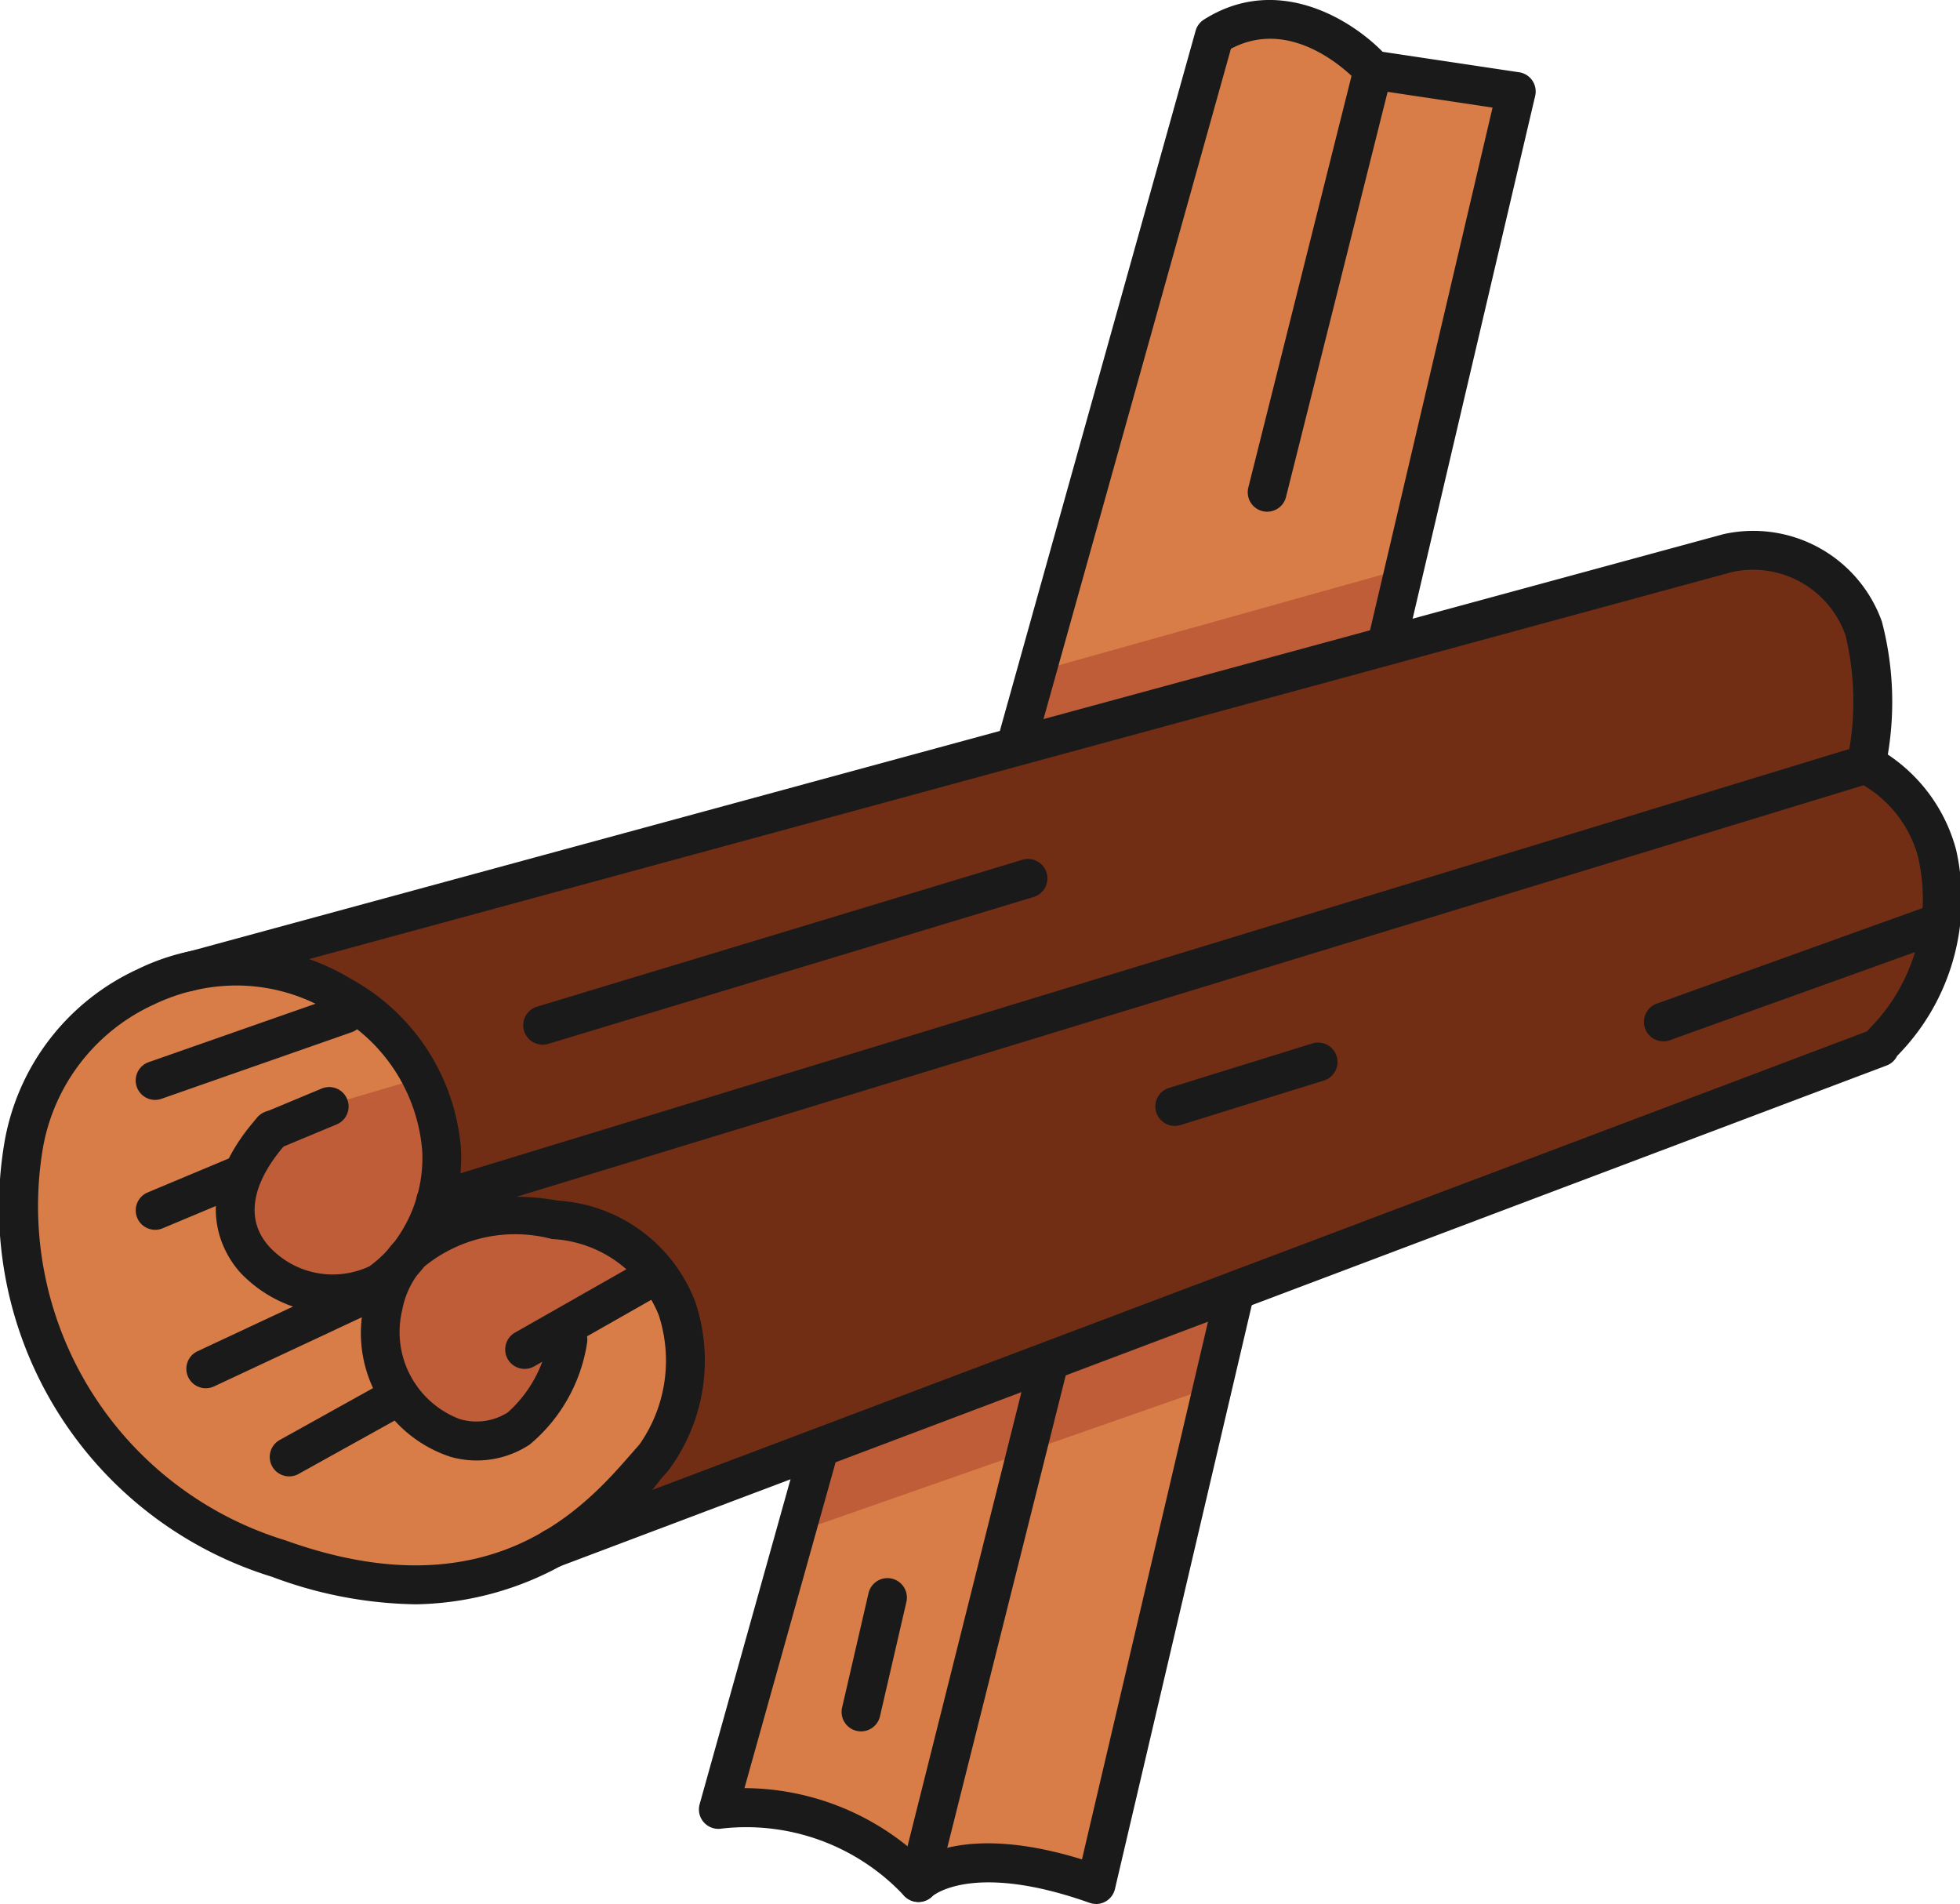 <svg xmlns="http://www.w3.org/2000/svg" width="50.449" height="48.995" viewBox="0 0 50.449 48.995"><g id="bd76abc0-16ba-4721-a3df-490bb2ae840b" data-name="Layer 2"><g id="a8608758-8ea4-47ac-a09e-34a1502d136f" data-name="Layer 1"><path d="M10.785,31.91s4.791-1.772,6.357,1.064-1.381,7.772-7.134,7.637a9.483,9.483,0,0,1-9.007-7.202c-.473-2.4-.698-7.459,4.275-8.29S12.342,29.81,10.785,31.91Z" style="fill:#d87d48"/><path d="M10.518,27.83l-2.55.75a3.114,3.114,0,0,0-1.83,2.34c-.3,1.77,2.58,2.574,2.58,2.574l1.478-.673s-1.468,3.163.522,3.691,2.95,1.098,3.37-.312a17.953,17.953,0,0,1,.9-2.408l1.922-1.175s-1.622-2.358-5.672-.588a7.935,7.935,0,0,0-.264-4.2Z" style="fill:#bf5d38"/><path d="M39.191,2.382,35.842,16.737l-9.566,2.115L31.098.74s3.604-.74,4.23,1.11C35.328,1.85,38.816,1.922,39.191,2.382Z" style="fill:#d87d48"/><path d="M31.724,33.177,27.951,48.35s-1.503-.84-4.263,0a8.821,8.821,0,0,0-5.04-1.92l2.247-9.208Z" style="fill:#d87d48"/><polygon points="31.09 35.724 20.208 39.53 20.895 37.221 31.645 33.494 31.09 35.724" style="fill:#bf5d38"/><polygon points="36.003 16.389 26.299 19.138 26.605 17.3 36.191 14.615 36.003 16.389" style="fill:#bf5d38"/><path d="M44.524,14.333s4.585-.603,3.515,5.071a5.381,5.381,0,0,1,.677,7.426L16.137,38.999s2.246-2.006,1.005-6.025a5.151,5.151,0,0,0-5.964-1.327,4.65,4.65,0,0,0-2.107-5.707c-2.129-1.215-3.113-.926-3.113-.926Z" style="fill:#722e15"/><path d="M6.996,29.588a.5.5,0,0,1-.192-.961l1.476-.615a.5.5,0,1,1,.385.923l-1.476.615A.494.494,0,0,1,6.996,29.588Z" style="fill:#1a1a1a"/><path d="M10.703,41.284a10.911,10.911,0,0,1-3.697-.706A9.95,9.95,0,0,1,.107,29.443,6.024,6.024,0,0,1,3.531,24.946a5.726,5.726,0,0,1,5.513.25,5.47,5.47,0,0,1,2.823,4.402,4.661,4.661,0,0,1-.158,1.406,5.996,5.996,0,0,1,2.65-.108,4.054,4.054,0,0,1,3.536,2.604,4.737,4.737,0,0,1-.692,4.341l-.2.227A8.036,8.036,0,0,1,10.703,41.284ZM6.084,25.36a4.947,4.947,0,0,0-2.124.49,5.011,5.011,0,0,0-2.862,3.731A8.992,8.992,0,0,0,7.343,39.637c5.3,1.905,7.734-.886,8.906-2.227l.209-.238a3.755,3.755,0,0,0,.495-3.336,3.127,3.127,0,0,0-2.747-1.952,3.698,3.698,0,0,0-3.29.714c-.061.078-.123.153-.188.226a2.22,2.22,0,0,0-.374.882,2.395,2.395,0,0,0,1.478,2.811,1.504,1.504,0,0,0,1.238-.171,3.276,3.276,0,0,0,1.054-1.947.505.505,0,0,1,.569-.418.499.499,0,0,1,.419.568,4.24,4.24,0,0,1-1.479,2.625,2.474,2.474,0,0,1-2.033.316,3.351,3.351,0,0,1-2.263-3.753,3.392,3.392,0,0,1-3.151-.988c-.367-.406-1.422-1.893.437-3.992a.5.5,0,1,1,.748.663c-.908,1.026-1.065,1.97-.443,2.657a2.223,2.223,0,0,0,2.581.509,3.063,3.063,0,0,0,.457-.407c.06-.08.125-.157.193-.232a3.594,3.594,0,0,0,.71-2.308,4.435,4.435,0,0,0-2.344-3.588A4.676,4.676,0,0,0,6.084,25.36Z" style="fill:#1a1a1a"/><path d="M13.504,35.226a.5.5,0,0,1-.247-.935l3.287-1.868a.5.5,0,1,1,.494.869l-3.287,1.868A.498.498,0,0,1,13.504,35.226Z" style="fill:#1a1a1a"/><path d="M14.246,40.335a.5.5,0,0,1-.177-.968L48.058,26.539c.035-.041.074-.083.115-.126a4.742,4.742,0,0,0,1.188-4.393,3.067,3.067,0,0,0-1.396-1.812L11.365,31.386a.5.5,0,1,1-.293-.956L47.888,19.186a.503.503,0,0,1,.387.04,4.258,4.258,0,0,1,2.074,2.642,5.739,5.739,0,0,1-1.447,5.23c-.028.031-.054.057-.073.078a.496.496,0,0,1-.27.243L14.423,40.303A.502.502,0,0,1,14.246,40.335Z" style="fill:#1a1a1a"/><path d="M4.822,25.514a.5.5,0,0,1-.131-.982L44.364,13.745a3.515,3.515,0,0,1,4.074,2.249,8.141,8.141,0,0,1,.086,3.773.5.5,0,0,1-.979-.206,7.27,7.27,0,0,0-.043-3.213,2.523,2.523,0,0,0-2.902-1.632L4.953,25.497A.488.488,0,0,1,4.822,25.514Z" style="fill:#1a1a1a"/><path d="M42.815,26.797a.5.5,0,0,1-.169-.971L49.781,23.261c.257-.092.659.026.64.302-.02.287-.042.546-.302.64l-7.135,2.564A.496.496,0,0,1,42.815,26.797Z" style="fill:#1a1a1a"/><path d="M30.239,28.973a.5.5,0,0,1-.148-.978l3.687-1.144a.5.5,0,0,1,.297.955l-3.687,1.144A.509.509,0,0,1,30.239,28.973Z" style="fill:#1a1a1a"/><path d="M13.969,26.883a.5.5,0,0,1-.145-.979l12.479-3.775a.5.5,0,1,1,.289.957L14.113,26.862A.494.494,0,0,1,13.969,26.883Z" style="fill:#1a1a1a"/><path d="M7.443,37.992a.5.5,0,0,1-.243-.937l2.842-1.579a.5.5,0,1,1,.486.874l-2.842,1.579A.496.496,0,0,1,7.443,37.992Z" style="fill:#1a1a1a"/><path d="M3.993,31.647a.5.5,0,0,1-.193-.961l2.266-.949a.5.5,0,0,1,.387.922l-2.266.949A.494.494,0,0,1,3.993,31.647Z" style="fill:#1a1a1a"/><path d="M3.993,28.304a.5.5,0,0,1-.165-.972L8.699,25.627a.5.5,0,1,1,.33.943l-4.871,1.705A.489.489,0,0,1,3.993,28.304Z" style="fill:#1a1a1a"/><path d="M5.297,35.724a.5.5,0,0,1-.212-.953l4.504-2.107a.5.5,0,1,1,.424.906l-4.504,2.107A.502.502,0,0,1,5.297,35.724Z" style="fill:#1a1a1a"/><path d="M28.212,48.995a.5.5,0,0,1-.167-.029c-3.025-1.074-4.044-.174-4.053-.165a.514.514,0,0,1-.711-.007,5.563,5.563,0,0,0-4.703-1.739.501.501,0,0,1-.57-.627l2.539-9.077a.5.5,0,1,1,.963.27l-2.348,8.393A6.72,6.72,0,0,1,23.697,47.803c.595-.314,1.86-.662,4.152.045l3.397-14.489a.5.5,0,1,1,.973.229L28.698,48.61a.499.499,0,0,1-.486.386Z" style="fill:#1a1a1a"/><path d="M26.205,19.484a.5.5,0,0,1-.481-.635L30.774.792A.498.498,0,0,1,30.988.504c1.859-1.177,3.747-.039,4.6.829l3.514.527a.499.499,0,0,1,.412.609L36.246,16.408a.5.5,0,1,1-.973-.229L38.417,2.769l-3.149-.473a.507.507,0,0,1-.299-.162c-.066-.075-1.617-1.768-3.286-.879l-4.996,17.863A.5.5,0,0,1,26.205,19.484Z" style="fill:#1a1a1a"/><path d="M32.616,13.168a.5.5,0,0,1-.485-.622L34.856,1.68a.5.5,0,0,1,.971.243L33.101,12.789A.501.501,0,0,1,32.616,13.168Z" style="fill:#1a1a1a"/><path d="M23.64,48.946a.5.5,0,0,1-.485-.622l3.306-13.178a.5.5,0,0,1,.971.243L24.126,48.568A.501.501,0,0,1,23.64,48.946Z" style="fill:#1a1a1a"/><path d="M22.162,44.554a.495.495,0,0,1-.112-.013.5.5,0,0,1-.375-.6l.68-2.943a.5.5,0,1,1,.975.225l-.68,2.943A.501.501,0,0,1,22.162,44.554Z" style="fill:#1a1a1a"/></g></g></svg>